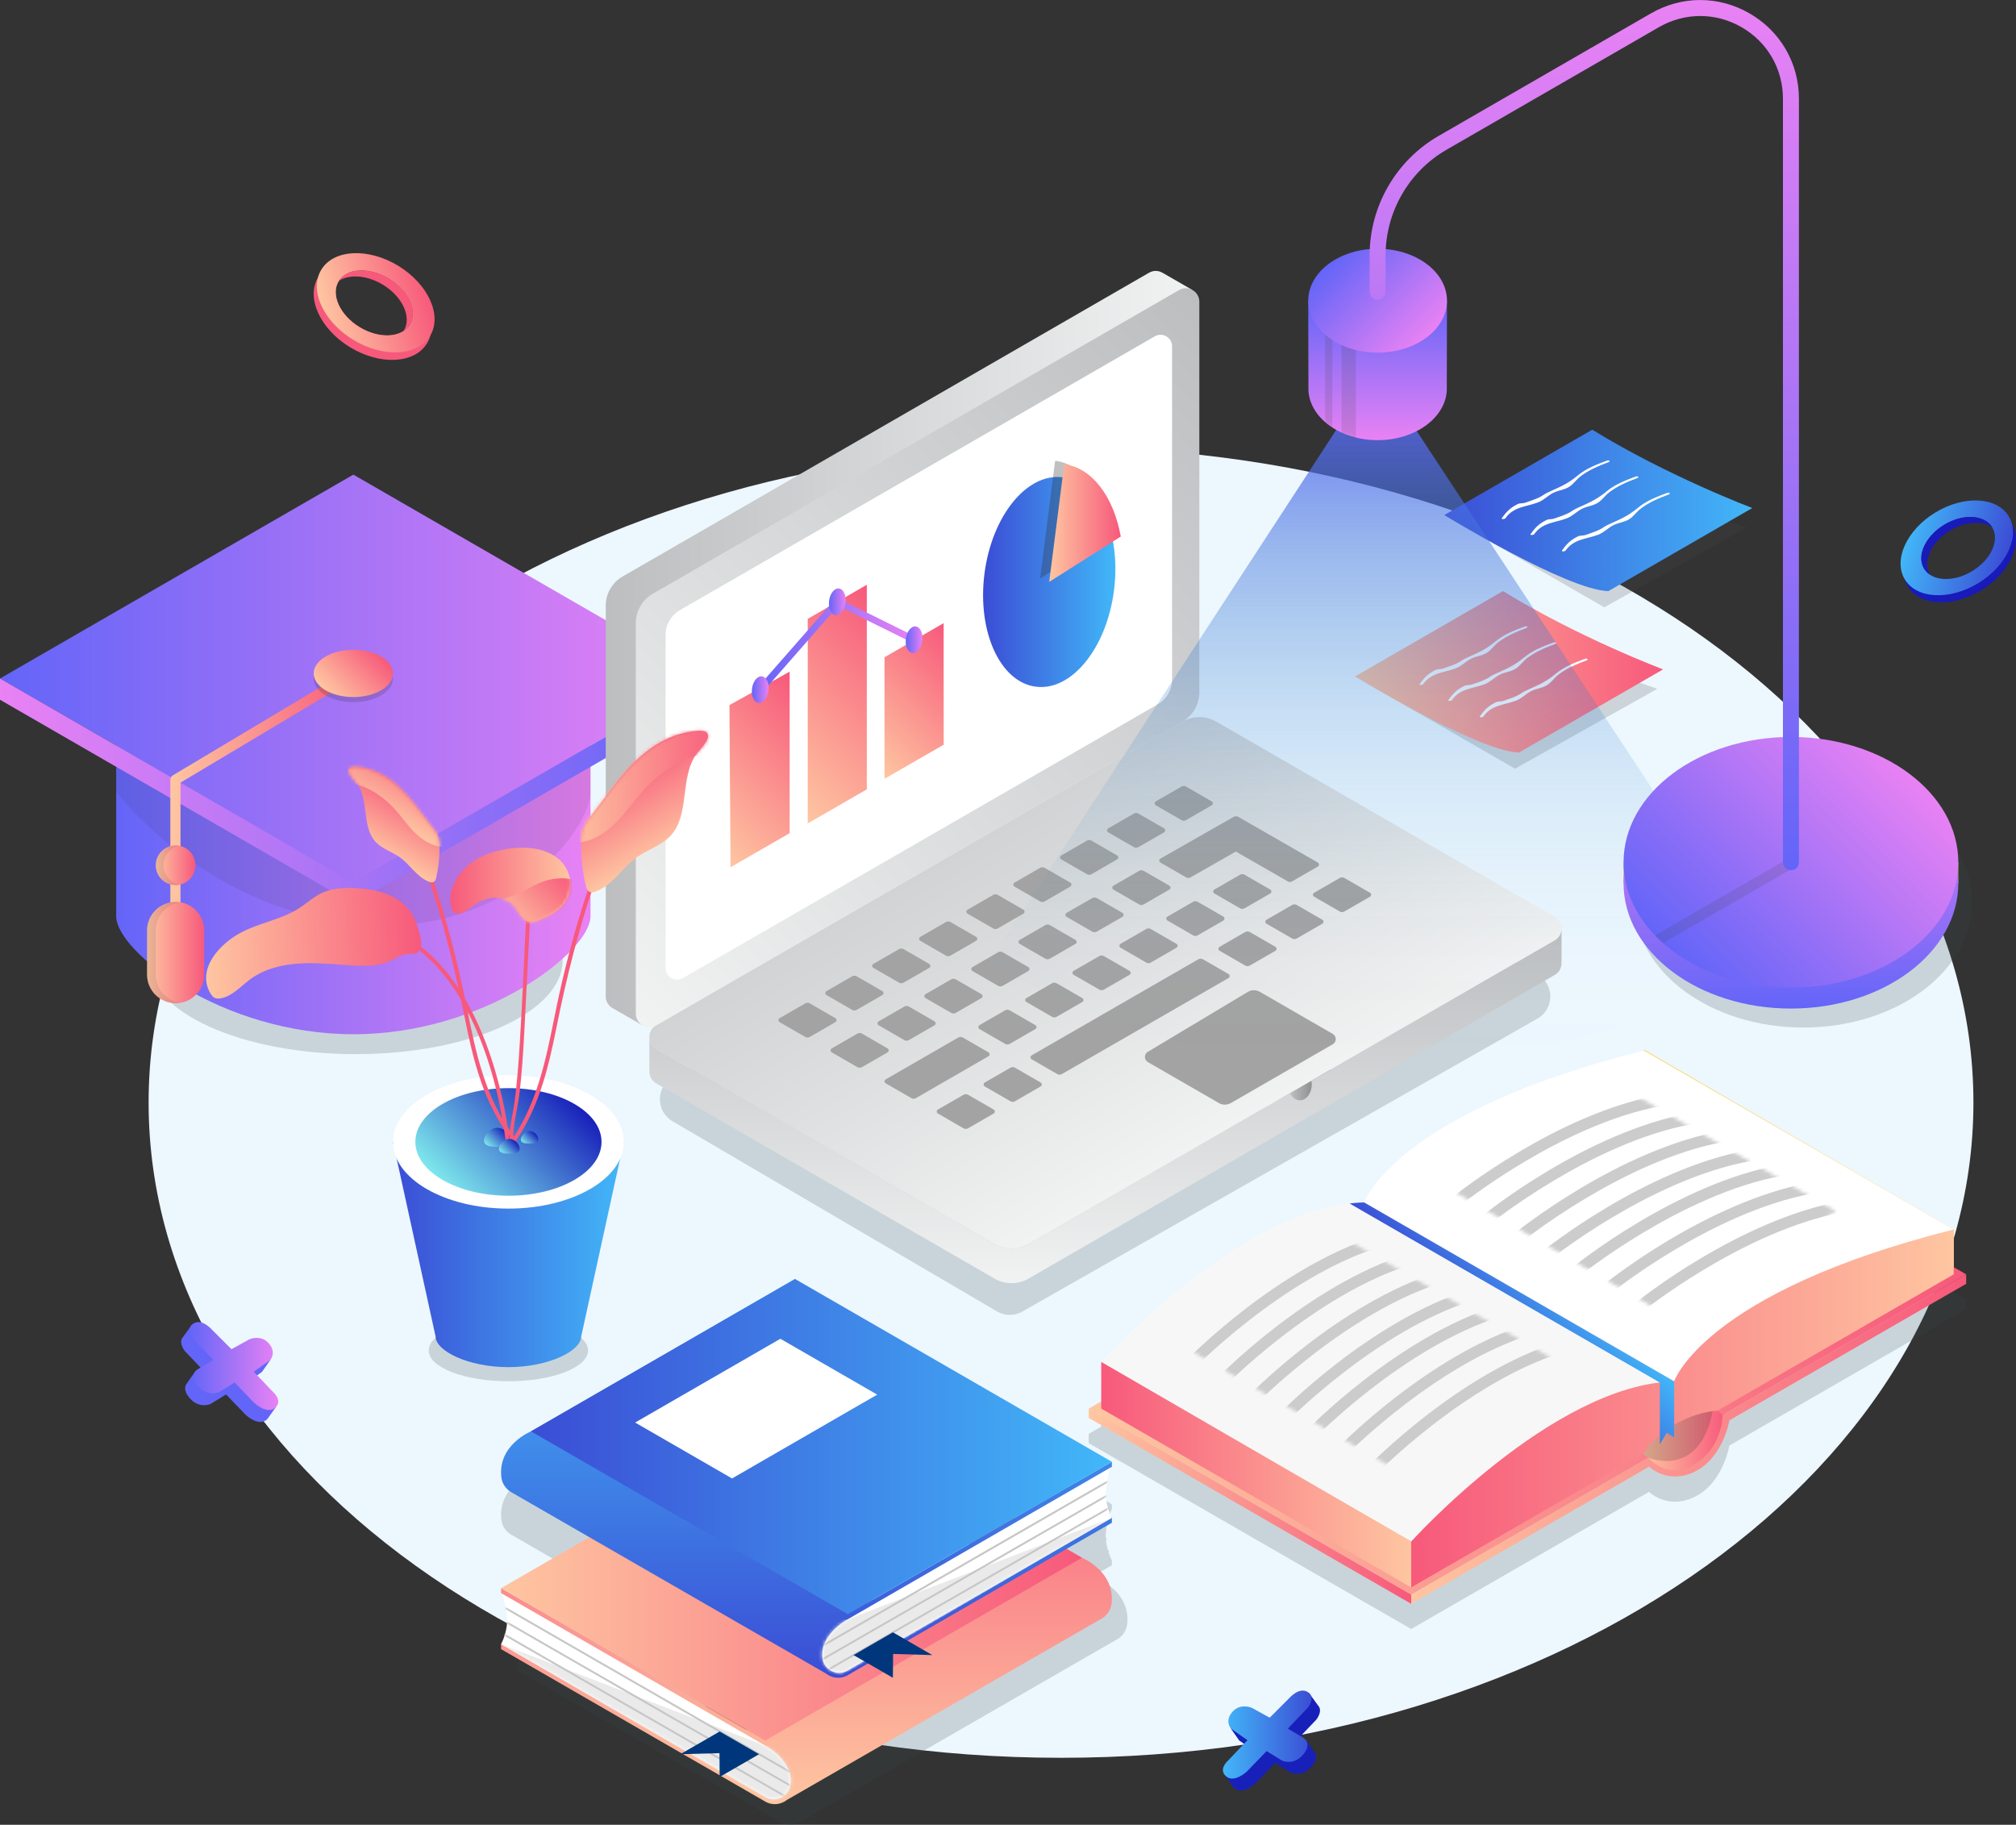<svg width="590" height="534" viewBox="0 0 590 534" fill="none" xmlns="http://www.w3.org/2000/svg">
<rect x="0" y="0" width="590" height="534" fill="#333333" stroke="none"/>
<g clip-path="url(#clip0_27_224)">
<path d="M310.516 514.403C457.989 514.403 577.54 428.551 577.54 322.647C577.54 216.743 457.989 130.891 310.516 130.891C163.043 130.891 43.492 216.743 43.492 322.647C43.492 428.551 163.043 514.403 310.516 514.403Z" fill="#EDF7FE"/>
<path opacity="0.2" d="M504.869 421.061L575.438 380.333L571.787 378.232V367.204L481.055 314.479V314.825C407.927 333.22 399.229 359.257 399.229 359.271C397.348 359.271 394.984 359.589 394.984 359.589H395.011C382.939 361.054 370.423 367.148 359.249 374.515C358.212 375.206 357.175 375.897 356.166 376.601C354.133 378.011 352.155 379.448 350.233 380.886C349.279 381.604 348.338 382.337 347.412 383.056C345.559 384.507 343.789 385.958 342.088 387.381C336.999 391.652 332.629 395.715 329.296 398.949C328.19 400.027 327.194 401.022 326.323 401.892C324.165 404.076 322.796 405.569 322.395 405.997L322.271 405.928V417.495L318.62 419.596V422.319L412.989 476.715L482.604 436.581C482.604 436.581 487.223 441.142 494.207 438.779C504.08 435.434 506.113 423.024 506.113 423.024L575.41 383.069V380.305L504.841 421.033L504.869 421.061Z" fill="#38484F"/>
<path opacity="0.2" d="M325.396 441.653V440.216L232.686 386.718L155.396 431.316C155.396 431.316 145.481 435.351 146.753 444.929C147.002 446.794 148.247 448.411 149.892 449.268L241.648 502.131C243.376 503.499 245.838 503.955 248.106 502.656L325.396 458.058V456.62C325.396 456.62 324.884 455.639 324.4 454.16L324.442 454.133C324.58 454.05 324.622 453.884 324.539 453.76C324.469 453.649 324.345 453.622 324.221 453.649C323.958 452.751 323.75 451.701 323.667 450.595L323.764 450.54C323.902 450.457 323.944 450.291 323.861 450.166C323.806 450.07 323.709 450.042 323.612 450.042C323.612 449.973 323.612 449.904 323.598 449.835C323.584 448.688 323.723 447.527 323.916 446.463L324.124 446.338C324.262 446.255 324.303 446.089 324.221 445.951C324.179 445.882 324.11 445.841 324.041 445.827C324.566 443.45 325.355 441.653 325.355 441.653H325.396Z" fill="#38484F"/>
<path opacity="0.2" d="M104.091 308.482C137.551 308.482 164.676 296.175 164.676 280.993C164.676 265.812 137.551 253.505 104.091 253.505C70.631 253.505 43.506 265.812 43.506 280.993C43.506 296.175 70.631 308.482 104.091 308.482Z" fill="#38484F"/>
<path opacity="0.2" d="M527.756 300.701C555.014 300.701 577.111 284.254 577.111 263.966C577.111 243.679 555.014 227.232 527.756 227.232C500.497 227.232 478.4 243.679 478.4 263.966C478.4 284.254 500.497 300.701 527.756 300.701Z" fill="#38484F"/>
<path opacity="0.2" d="M321.247 461.9L243.957 417.302L151.248 470.8V472.237C151.248 472.237 152.036 474.034 152.561 476.411C152.492 476.425 152.423 476.466 152.382 476.535C152.299 476.674 152.354 476.84 152.478 476.922L152.686 477.047C152.893 478.111 153.018 479.258 153.004 480.419C153.004 480.488 153.004 480.557 152.99 480.626C152.893 480.626 152.796 480.654 152.741 480.751C152.672 480.889 152.713 481.055 152.838 481.124L152.935 481.179C152.852 482.285 152.644 483.335 152.382 484.233C152.257 484.206 152.133 484.233 152.063 484.344C151.994 484.482 152.036 484.648 152.16 484.717L152.202 484.745C151.732 486.21 151.22 487.191 151.206 487.205V488.642L228.496 533.24C230.764 534.553 233.226 534.083 234.954 532.715L326.71 479.852C328.355 478.995 329.6 477.379 329.849 475.513C331.135 465.949 321.206 461.9 321.206 461.9H321.247Z" fill="#38484F"/>
<path opacity="0.2" d="M172.102 395.19C172.102 400.179 161.661 404.214 148.786 404.214C135.911 404.214 125.47 400.179 125.47 395.19C125.47 390.201 135.911 386.165 148.786 386.165C161.661 386.165 172.102 390.201 172.102 395.19Z" fill="#38484F"/>
<path opacity="0.2" d="M299.19 383.816L449.94 298.089C454.905 295.269 454.974 288.138 450.078 285.222L354.548 228.103C352.224 226.721 349.32 226.693 346.983 228.062L196.842 315.253C191.905 318.114 191.891 325.232 196.814 328.12L291.75 383.76C294.046 385.115 296.894 385.128 299.204 383.816H299.19Z" fill="#38484F"/>
<path opacity="0.2" d="M422.697 150.723L469.508 177.728L511.133 154.358C511.133 154.358 482.328 144.67 470.283 136.696L422.697 150.723Z" fill="#474747"/>
<path d="M422.697 150.723C422.697 150.723 458.431 172.628 470.684 172.988L512.834 148.664C512.834 148.664 488.302 139.46 465.982 125.75L422.697 150.723Z" fill="url(#paint0_linear_27_224)"/>
<path opacity="0.2" d="M396.574 197.947L443.385 224.952L485.01 201.582C485.01 201.582 456.205 191.894 444.16 183.92L396.574 197.947Z" fill="#474747"/>
<path d="M396.574 197.947C396.574 197.947 432.308 219.852 444.561 220.211L486.711 195.888C486.711 195.888 462.179 186.684 439.859 172.974L396.574 197.947Z" fill="url(#paint1_linear_27_224)"/>
<path d="M440.578 151.649C442.998 148.222 446.635 148.346 450.092 147.033C451.904 146.342 453.079 144.905 454.78 144.131C456.274 143.454 457.726 143.371 459.164 142.5C460.478 141.699 461.321 140.33 462.524 139.418C464.972 137.539 467.876 136.323 470.753 135.245C471.486 134.968 470.822 134.595 470.31 134.789C467.212 135.936 464.184 137.097 461.626 139.239C459.122 141.326 456.882 142.39 453.784 143.744C450.424 145.223 452.498 145.057 446.372 147.116C445.681 147.351 444.823 147.199 444.173 147.517C442.071 148.567 440.937 149.632 439.527 151.635C439.236 152.05 440.37 151.953 440.578 151.649Z" fill="white"/>
<path d="M449 156.307C451.42 152.879 455.057 153.004 458.514 151.691C460.326 151 461.501 149.562 463.202 148.789C464.696 148.111 466.148 148.028 467.586 147.158C468.9 146.356 469.743 144.988 470.946 144.076C473.394 142.196 476.298 140.98 479.174 139.902C479.907 139.626 479.244 139.253 478.732 139.446C475.634 140.593 472.606 141.754 470.047 143.896C467.544 145.983 465.304 147.047 462.206 148.402C458.846 149.88 460.92 149.714 454.794 151.774C454.103 152.009 453.245 151.857 452.595 152.174C450.493 153.225 449.359 154.289 447.949 156.293C447.658 156.708 448.792 156.611 449 156.307Z" fill="white"/>
<path d="M458.196 161.102C460.616 157.675 464.253 157.799 467.71 156.486C469.522 155.795 470.697 154.358 472.398 153.584C473.892 152.907 475.344 152.824 476.782 151.953C478.096 151.152 478.939 149.784 480.143 148.871C482.59 146.992 485.494 145.776 488.371 144.698C489.104 144.421 488.44 144.048 487.928 144.242C484.831 145.389 481.802 146.55 479.244 148.692C476.741 150.779 474.5 151.843 471.403 153.197C468.042 154.676 470.117 154.51 463.99 156.569C463.299 156.804 462.441 156.652 461.791 156.97C459.689 158.02 458.555 159.085 457.145 161.089C456.855 161.503 457.988 161.406 458.196 161.102Z" fill="white"/>
<path d="M416.529 200.186C418.949 196.759 422.586 196.883 426.044 195.57C427.855 194.879 429.031 193.442 430.732 192.668C432.225 191.991 433.677 191.908 435.115 191.037C436.429 190.236 437.273 188.867 438.476 187.955C440.924 186.076 443.828 184.859 446.704 183.782C447.437 183.505 446.773 183.132 446.262 183.325C443.164 184.473 440.135 185.633 437.577 187.776C435.074 189.862 432.834 190.927 429.736 192.281C426.375 193.76 428.45 193.594 422.324 195.653C421.632 195.888 420.775 195.736 420.125 196.054C418.023 197.104 416.889 198.168 415.478 200.172C415.188 200.587 416.322 200.49 416.529 200.186Z" fill="white"/>
<path d="M424.937 204.857C427.357 201.43 430.994 201.554 434.452 200.241C436.263 199.55 437.439 198.113 439.14 197.339C440.633 196.662 442.085 196.579 443.523 195.708C444.837 194.907 445.681 193.539 446.884 192.626C449.331 190.747 452.236 189.531 455.112 188.453C455.845 188.176 455.181 187.803 454.669 187.997C451.572 189.144 448.543 190.305 445.985 192.447C443.482 194.534 441.242 195.598 438.144 196.952C434.783 198.431 436.858 198.265 430.732 200.324C430.04 200.559 429.183 200.407 428.533 200.725C426.431 201.775 425.297 202.84 423.886 204.843C423.596 205.258 424.73 205.161 424.937 204.857Z" fill="white"/>
<path d="M434.147 209.653C436.567 206.226 440.204 206.35 443.662 205.037C445.473 204.346 446.649 202.909 448.35 202.135C449.843 201.458 451.295 201.375 452.734 200.504C454.047 199.702 454.891 198.334 456.094 197.422C458.542 195.542 461.446 194.326 464.322 193.248C465.055 192.972 464.391 192.599 463.88 192.792C460.782 193.939 457.753 195.1 455.195 197.242C452.692 199.329 450.452 200.393 447.354 201.748C443.994 203.227 446.068 203.061 439.942 205.12C439.25 205.355 438.393 205.203 437.743 205.521C435.641 206.571 434.507 207.635 433.096 209.639C432.806 210.054 433.94 209.957 434.147 209.653Z" fill="white"/>
<path d="M480.682 426.382L486.421 430.141L492.395 430.694L498.908 427.501L504.634 419.002L504.979 414.441L504.246 409.438L483.697 418.808L480.682 426.382Z" fill="url(#paint2_linear_27_224)"/>
<path d="M322.285 398.755C322.285 398.755 363.675 352.803 399.229 351.877C399.229 351.877 407.914 325.826 481.055 307.431V320.56L413.003 359.823C413.003 359.823 398.953 360.805 390.323 372.911L322.271 412.174V398.741L322.285 398.755Z" fill="white"/>
<path d="M322.285 398.755V403.578L329.946 407.766L390.323 372.925C398.939 360.832 412.948 359.837 413.003 359.837L399.229 351.891C363.675 352.803 322.285 398.769 322.285 398.769V398.755Z" fill="#F7F7F7"/>
<path d="M571.787 372.939V359.81L481.055 307.085V320.588L571.787 372.939Z" fill="#FBDC7F"/>
<path opacity="0.2" d="M482.424 426.603C482.424 426.603 497.415 432.974 501.273 412.741L494.829 412.175L483.392 416.625L478.414 423.549L480.709 426.382L482.438 426.603H482.424Z" fill="#303030"/>
<path d="M481.055 318.487L318.634 412.216L413.003 466.668L482.424 426.603L480.17 425L487.278 414.773L497.277 410.972L501.799 412.147L504.164 414.068L575.438 372.939L481.055 318.487Z" fill="url(#paint3_linear_27_224)"/>
<path d="M481.055 307.431L399.229 351.877L489.961 404.255L571.787 359.81L481.055 307.431Z" fill="white"/>
<path d="M489.961 404.256L399.229 351.877L322.285 398.755L413.003 451.12L489.961 404.256Z" fill="#F7F7F7"/>
<path d="M413.003 451.12C413.003 451.12 454.393 405.168 489.947 404.242C489.947 404.242 498.632 378.191 571.773 359.796V372.925L502.628 412.824C502.628 412.824 489.671 413.17 481.041 425.276L412.989 464.539V451.106L413.003 451.12Z" fill="url(#paint4_linear_27_224)"/>
<path d="M413.003 466.668V469.335L482.618 429.201C482.618 429.201 487.237 433.762 494.22 431.398C504.094 428.054 506.127 415.643 506.127 415.643L575.424 375.689V372.925L504.15 414.054C504.15 414.054 504.177 424.696 494.497 429.27C487.416 432.615 482.41 426.589 482.41 426.589L413.003 466.654V466.668Z" fill="url(#paint5_linear_27_224)"/>
<path d="M318.634 412.216V414.938L413.003 469.349V466.668L318.634 412.216Z" fill="url(#paint6_linear_27_224)"/>
<path d="M413.003 464.553V451.12L322.285 398.548V412.202L413.003 464.553Z" fill="url(#paint7_linear_27_224)"/>
<mask id="mask0_27_224" style="mask-type:luminance" maskUnits="userSpaceOnUse" x="343" y="362" width="114" height="67">
<path d="M343.664 392.439L393.393 362.297L456.149 398.631L406.434 428.925L343.664 392.439Z" fill="white"/>
</mask>
<g mask="url(#mask0_27_224)">
<path d="M348.767 401.146L346.416 398.879C347.523 397.732 373.729 370.783 403.281 361.62L404.249 364.744C375.485 373.658 349.03 400.87 348.767 401.146Z" fill="#CCCCCC"/>
<path d="M357.77 406.37L355.419 404.104C356.525 402.956 382.731 376.007 412.284 366.844L413.252 369.968C384.487 378.882 358.033 406.094 357.77 406.37Z" fill="#CCCCCC"/>
<path d="M366.828 411.663L364.477 409.397C365.583 408.25 391.789 381.3 421.342 372.137L422.31 375.261C393.545 384.175 367.091 411.387 366.828 411.663Z" fill="#CCCCCC"/>
<path d="M375.817 416.887L373.466 414.621C374.572 413.474 400.778 386.524 430.331 377.361L431.299 380.485C402.534 389.399 376.08 416.611 375.817 416.887Z" fill="#CCCCCC"/>
<path d="M384.003 421.572L381.653 419.306C382.759 418.159 408.965 391.209 438.517 382.046L439.485 385.17C410.721 394.084 384.266 421.296 384.003 421.572Z" fill="#CCCCCC"/>
<path d="M393.006 426.796L390.655 424.53C391.762 423.383 417.968 396.433 447.52 387.271L448.488 390.394C419.724 399.308 393.269 426.52 393.006 426.796Z" fill="#CCCCCC"/>
<path d="M402.05 432.089L399.699 429.823C400.806 428.676 427.012 401.726 456.564 392.563L457.532 395.687C428.768 404.601 402.313 431.813 402.05 432.089Z" fill="#CCCCCC"/>
</g>
<mask id="mask1_27_224" style="mask-type:luminance" maskUnits="userSpaceOnUse" x="424" y="318" width="114" height="67">
<path d="M424.813 348.284L474.528 318.128L537.298 354.475L487.583 384.755L424.813 348.284Z" fill="white"/>
</mask>
<g mask="url(#mask1_27_224)">
<path d="M426.929 353.065L424.868 350.536C426.099 349.541 455.375 325.95 485.826 320.408L486.407 323.615C456.772 329.004 427.233 352.817 426.929 353.065Z" fill="#CCCCCC"/>
<path d="M435.821 358.386L433.76 355.857C434.991 354.862 464.267 331.271 494.718 325.729L495.299 328.935C465.664 334.325 436.125 358.137 435.821 358.386Z" fill="#CCCCCC"/>
<path d="M445.183 363.569L443.122 361.04C444.353 360.045 473.629 336.454 504.081 330.912L504.661 334.118C475.026 339.508 445.487 363.32 445.183 363.569Z" fill="#CCCCCC"/>
<path d="M452.858 369.207L450.798 366.678C452.028 365.683 481.304 342.092 511.756 336.55L512.337 339.757C482.701 345.146 453.162 368.959 452.858 369.207Z" fill="#CCCCCC"/>
<path d="M462.193 373.492L460.132 370.963C461.363 369.968 490.639 346.376 521.09 340.834L521.671 344.041C492.036 349.431 462.497 373.243 462.193 373.492Z" fill="#CCCCCC"/>
<path d="M471.126 378.688L469.066 376.159C470.296 375.164 499.572 351.573 530.024 346.031L530.605 349.237C500.969 354.627 471.43 378.439 471.126 378.688Z" fill="#CCCCCC"/>
<path d="M480.309 384.106L478.248 381.577C479.479 380.582 508.755 356.99 539.206 351.448L539.787 354.655C510.152 360.045 480.613 383.857 480.309 384.106Z" fill="#CCCCCC"/>
</g>
<path d="M399.229 351.877L489.961 404.256V420.633L487.79 419.292L485.771 422.65V404.587L394.984 352.195C394.984 352.195 397.348 351.877 399.229 351.877Z" fill="url(#paint8_linear_27_224)"/>
<path d="M34.005 202.563V268.113C34.005 278.533 65.079 302.663 103.413 302.663C141.747 302.663 172.821 278.533 172.821 268.113V202.563H34.005Z" fill="url(#paint9_linear_27_224)"/>
<path opacity="0.1" d="M34.005 187.471V231.779C46.009 246.594 74.483 270.766 112.817 270.766C151.151 270.766 172.821 242.2 172.821 231.779V187.471H34.005Z" fill="#303030"/>
<path d="M0 198.555L103.413 258.217L206.826 198.555L103.413 138.893L0 198.555Z" fill="url(#paint10_linear_27_224)"/>
<path d="M0 198.555V204.774L103.413 264.45L206.826 204.774V198.555L103.413 258.217L0 198.555Z" fill="url(#paint11_linear_27_224)"/>
<path d="M52.827 274.954H49.853V228.172C49.853 227.647 50.13 227.163 50.573 226.901L102.653 195.791L104.174 198.348L52.827 229.029V274.954Z" fill="url(#paint12_linear_27_224)"/>
<path opacity="0.2" d="M103.413 205.479C109.821 205.479 115.016 202.379 115.016 198.555C115.016 194.731 109.821 191.631 103.413 191.631C97.005 191.631 91.811 194.731 91.811 198.555C91.811 202.379 97.005 205.479 103.413 205.479Z" fill="#303030"/>
<path d="M103.413 203.987C109.821 203.987 115.016 200.887 115.016 197.063C115.016 193.239 109.821 190.139 103.413 190.139C97.005 190.139 91.811 193.239 91.811 197.063C91.811 200.887 97.005 203.987 103.413 203.987Z" fill="url(#paint13_linear_27_224)"/>
<path d="M57.197 253.214C57.197 256.421 54.597 259.019 51.389 259.019C48.18 259.019 45.58 256.421 45.58 253.214C45.58 250.008 48.18 247.41 51.389 247.41C54.597 247.41 57.197 250.008 57.197 253.214Z" fill="url(#paint14_linear_27_224)"/>
<path d="M59.769 272.286C59.769 267.669 56.023 263.925 51.402 263.925C46.782 263.925 43.036 267.669 43.036 272.286V285.222C43.036 289.84 46.782 293.583 51.402 293.583C56.023 293.583 59.769 289.84 59.769 285.222V272.286Z" fill="url(#paint15_linear_27_224)"/>
<path opacity="0.1" d="M47.848 253.214C47.848 250.395 49.853 248.046 52.523 247.52C52.163 247.451 51.776 247.41 51.389 247.41C48.18 247.41 45.58 250.008 45.58 253.214C45.58 256.421 48.18 259.019 51.389 259.019C51.776 259.019 52.149 258.977 52.523 258.908C49.853 258.383 47.848 256.034 47.848 253.214Z" fill="#303030"/>
<path opacity="0.1" d="M45.594 285.222V272.286C45.594 268.126 48.678 264.658 52.675 264.036C52.26 263.967 51.831 263.925 51.402 263.925C46.797 263.925 43.036 267.684 43.036 272.286V285.222C43.036 289.824 46.797 293.583 51.402 293.583C51.831 293.583 52.26 293.542 52.675 293.473C48.678 292.851 45.594 289.382 45.594 285.222Z" fill="#303030"/>
<path d="M370.686 319.385L371.682 328.023L391.347 316.898L387.668 309.656L370.686 319.385Z" fill="url(#paint16_linear_27_224)"/>
<path d="M342.185 98.359L348.864 84.801L340.221 79.826C339.059 79.148 337.58 79.052 336.252 79.826L182.225 168.703C179.168 170.472 177.274 173.734 177.274 177.272V291.579C177.274 293.113 178.117 294.357 179.293 295.02L187.991 300.023L208.555 280.371L342.185 203.268V98.359Z" fill="url(#paint17_linear_27_224)"/>
<path d="M300.974 364.066L455.002 275.188C457.643 273.668 457.643 269.854 455.002 268.333L355.945 211.173C352.888 209.404 349.113 209.404 346.043 211.173L192.016 300.051C189.374 301.571 189.374 305.385 192.016 306.906L291.073 364.066C294.129 365.835 297.904 365.835 300.974 364.066Z" fill="url(#paint18_linear_27_224)"/>
<path d="M192.016 300.065L346.043 211.187C349.099 209.418 350.994 206.156 350.994 202.618V88.311C350.994 85.271 347.689 83.363 345.061 84.884L191.034 173.762C187.978 175.531 186.083 178.792 186.083 182.33V296.637C186.083 299.678 189.388 301.585 192.016 300.065Z" fill="url(#paint19_linear_27_224)"/>
<path d="M199.857 286.231L338.796 206.129C341.41 204.622 343.014 201.844 343.014 198.831V101.344C343.014 98.745 340.207 97.128 337.953 98.427L199.013 178.53C196.399 180.036 194.795 182.814 194.795 185.827V283.315C194.795 285.913 197.602 287.53 199.857 286.231Z" fill="white"/>
<path d="M360.218 322.799L390.047 305.593C391.208 304.916 391.208 303.243 390.047 302.566L368.709 290.252C367.616 289.617 366.247 289.631 365.168 290.28L335.92 307.804C334.772 308.495 334.786 310.154 335.948 310.817L356.719 322.799C357.798 323.421 359.125 323.421 360.218 322.799Z" fill="#A3A3A3"/>
<path d="M235.66 303.451L228.137 299.111C227.694 298.863 227.694 298.227 228.137 297.964L235.66 293.625C236.075 293.39 236.573 293.39 236.974 293.625L244.497 297.964C244.939 298.213 244.939 298.849 244.497 299.111L236.974 303.451C236.559 303.686 236.061 303.686 235.66 303.451Z" fill="#A3A3A3"/>
<path d="M249.392 295.532L241.869 291.192C241.426 290.944 241.426 290.308 241.869 290.045L249.392 285.706C249.807 285.471 250.305 285.471 250.706 285.706L258.229 290.045C258.671 290.294 258.671 290.93 258.229 291.192L250.706 295.532C250.291 295.767 249.793 295.767 249.392 295.532Z" fill="#A3A3A3"/>
<path d="M263.11 287.571L255.587 283.232C255.145 282.983 255.145 282.347 255.587 282.085L263.11 277.745C263.525 277.51 264.023 277.51 264.424 277.745L271.947 282.085C272.389 282.334 272.389 282.969 271.947 283.232L264.424 287.571C264.009 287.806 263.511 287.806 263.11 287.571Z" fill="#A3A3A3"/>
<path d="M276.842 279.652L269.319 275.313C268.877 275.064 268.877 274.428 269.319 274.166L276.842 269.826C277.257 269.591 277.755 269.591 278.156 269.826L285.679 274.166C286.122 274.414 286.122 275.05 285.679 275.313L278.156 279.652C277.741 279.887 277.243 279.887 276.842 279.652Z" fill="#A3A3A3"/>
<path d="M290.672 271.706L283.149 267.366C282.706 267.117 282.706 266.482 283.149 266.219L290.672 261.88C291.086 261.645 291.584 261.645 291.985 261.88L299.508 266.219C299.951 266.468 299.951 267.104 299.508 267.366L291.985 271.706C291.57 271.941 291.073 271.941 290.672 271.706Z" fill="#A3A3A3"/>
<path d="M304.404 263.787L296.881 259.447C296.438 259.199 296.438 258.563 296.881 258.3L304.404 253.961C304.819 253.726 305.316 253.726 305.717 253.961L313.24 258.3C313.683 258.549 313.683 259.185 313.24 259.447L305.717 263.787C305.303 264.022 304.805 264.022 304.404 263.787Z" fill="#A3A3A3"/>
<path d="M318.108 255.826L310.585 251.487C310.143 251.238 310.143 250.602 310.585 250.34L318.108 246C318.523 245.765 319.021 245.765 319.422 246L326.945 250.34C327.388 250.588 327.388 251.224 326.945 251.487L319.422 255.826C319.007 256.061 318.509 256.061 318.108 255.826Z" fill="#A3A3A3"/>
<path d="M331.84 247.907L324.317 243.568C323.875 243.319 323.875 242.683 324.317 242.421L331.84 238.081C332.255 237.846 332.753 237.846 333.154 238.081L340.677 242.421C341.12 242.67 341.12 243.305 340.677 243.568L333.154 247.907C332.739 248.142 332.242 248.142 331.84 247.907Z" fill="#A3A3A3"/>
<path d="M345.78 240.002L338.257 235.663C337.815 235.414 337.815 234.778 338.257 234.516L345.78 230.176C346.195 229.941 346.693 229.941 347.094 230.176L354.617 234.516C355.059 234.764 355.059 235.4 354.617 235.663L347.094 240.002C346.679 240.237 346.181 240.237 345.78 240.002Z" fill="#A3A3A3"/>
<path d="M250.927 312.296L243.404 307.956C242.961 307.708 242.961 307.072 243.404 306.809L250.927 302.47C251.342 302.235 251.84 302.235 252.241 302.47L259.764 306.809C260.206 307.058 260.206 307.694 259.764 307.956L252.241 312.296C251.826 312.531 251.328 312.531 250.927 312.296Z" fill="#A3A3A3"/>
<path d="M264.659 304.377L257.136 300.037C256.694 299.789 256.694 299.153 257.136 298.89L264.659 294.551C265.074 294.316 265.572 294.316 265.973 294.551L273.496 298.89C273.939 299.139 273.939 299.775 273.496 300.037L265.973 304.377C265.558 304.612 265.06 304.612 264.659 304.377Z" fill="#A3A3A3"/>
<path d="M278.378 296.416L270.855 292.077C270.412 291.828 270.412 291.192 270.855 290.93L278.378 286.59C278.792 286.355 279.29 286.355 279.691 286.59L287.214 290.93C287.657 291.178 287.657 291.814 287.214 292.077L279.691 296.416C279.276 296.651 278.779 296.651 278.378 296.416Z" fill="#A3A3A3"/>
<path d="M292.11 288.497L284.587 284.158C284.144 283.909 284.144 283.273 284.587 283.011L292.11 278.671C292.525 278.436 293.022 278.436 293.424 278.671L300.946 283.011C301.389 283.259 301.389 283.895 300.946 284.158L293.424 288.497C293.009 288.732 292.511 288.732 292.11 288.497Z" fill="#A3A3A3"/>
<path d="M305.925 280.551L298.402 276.211C297.959 275.962 297.959 275.327 298.402 275.064L305.925 270.725C306.34 270.49 306.838 270.49 307.239 270.725L314.762 275.064C315.204 275.313 315.204 275.949 314.762 276.211L307.239 280.551C306.824 280.786 306.326 280.786 305.925 280.551Z" fill="#A3A3A3"/>
<path d="M319.657 272.632L312.134 268.292C311.692 268.043 311.692 267.408 312.134 267.145L319.657 262.806C320.072 262.571 320.57 262.571 320.971 262.806L328.494 267.145C328.936 267.394 328.936 268.03 328.494 268.292L320.971 272.632C320.556 272.867 320.058 272.867 319.657 272.632Z" fill="#A3A3A3"/>
<path d="M333.375 264.671L325.852 260.332C325.41 260.083 325.41 259.447 325.852 259.185L333.375 254.845C333.79 254.61 334.288 254.61 334.689 254.845L342.212 259.185C342.655 259.433 342.655 260.069 342.212 260.332L334.689 264.671C334.274 264.906 333.776 264.906 333.375 264.671Z" fill="#A3A3A3"/>
<path d="M266.72 321.362L259.197 317.022C258.754 316.773 258.754 316.138 259.197 315.875L280.452 303.617C280.867 303.382 281.365 303.382 281.766 303.617L289.289 307.956C289.731 308.205 289.731 308.841 289.289 309.103L268.033 321.362C267.619 321.597 267.121 321.597 266.72 321.362Z" fill="#A3A3A3"/>
<path d="M294.17 305.482L286.647 301.143C286.205 300.894 286.205 300.258 286.647 299.996L294.17 295.656C294.585 295.421 295.083 295.421 295.484 295.656L303.007 299.996C303.45 300.245 303.45 300.88 303.007 301.143L295.484 305.482C295.069 305.717 294.571 305.717 294.17 305.482Z" fill="#A3A3A3"/>
<path d="M307.902 297.563L300.38 293.224C299.937 292.975 299.937 292.339 300.38 292.077L307.902 287.737C308.317 287.502 308.815 287.502 309.216 287.737L316.739 292.077C317.182 292.326 317.182 292.961 316.739 293.224L309.216 297.563C308.801 297.798 308.303 297.798 307.902 297.563Z" fill="#A3A3A3"/>
<path d="M321.731 289.603L314.208 285.263C313.766 285.015 313.766 284.379 314.208 284.116L321.731 279.777C322.146 279.542 322.644 279.542 323.045 279.777L330.568 284.116C331.011 284.365 331.011 285.001 330.568 285.263L323.045 289.603C322.63 289.838 322.132 289.838 321.731 289.603Z" fill="#A3A3A3"/>
<path d="M335.464 281.684L327.941 277.344C327.498 277.096 327.498 276.46 327.941 276.197L335.464 271.858C335.878 271.623 336.376 271.623 336.777 271.858L344.3 276.197C344.743 276.446 344.743 277.082 344.3 277.344L336.777 281.684C336.362 281.919 335.865 281.919 335.464 281.684Z" fill="#A3A3A3"/>
<path d="M349.182 273.724L341.659 269.384C341.217 269.135 341.217 268.5 341.659 268.237L349.182 263.897C349.597 263.662 350.095 263.662 350.496 263.897L358.019 268.237C358.461 268.486 358.461 269.121 358.019 269.384L350.496 273.724C350.081 273.959 349.583 273.959 349.182 273.724Z" fill="#A3A3A3"/>
<path d="M362.914 265.805L355.391 261.465C354.949 261.216 354.949 260.581 355.391 260.318L362.914 255.978C363.329 255.744 363.827 255.744 364.228 255.978L371.751 260.318C372.193 260.567 372.193 261.203 371.751 261.465L364.228 265.805C363.813 266.04 363.315 266.04 362.914 265.805Z" fill="#A3A3A3"/>
<path d="M385.69 252.427L362.375 239.035C361.96 238.8 361.462 238.8 361.061 239.035L339.598 251.266C339.156 251.515 339.156 252.15 339.598 252.413L347.121 256.752C347.536 256.987 348.034 256.987 348.435 256.752L361.683 249.193L376.854 257.913C377.269 258.148 377.766 258.148 378.168 257.913L385.69 253.574C386.133 253.325 386.133 252.689 385.69 252.427Z" fill="#A3A3A3"/>
<path d="M281.987 330.193L274.464 325.854C274.021 325.605 274.021 324.969 274.464 324.706L281.987 320.367C282.402 320.132 282.9 320.132 283.301 320.367L290.824 324.706C291.266 324.955 291.266 325.591 290.824 325.854L283.301 330.193C282.886 330.428 282.388 330.428 281.987 330.193Z" fill="#A3A3A3"/>
<path d="M295.719 322.274L288.196 317.934C287.754 317.686 287.754 317.05 288.196 316.787L295.719 312.448C296.134 312.213 296.632 312.213 297.033 312.448L304.556 316.787C304.998 317.036 304.998 317.672 304.556 317.934L297.033 322.274C296.618 322.509 296.12 322.509 295.719 322.274Z" fill="#A3A3A3"/>
<path d="M309.437 314.327L301.914 309.988C301.472 309.739 301.472 309.103 301.914 308.841L350.717 280.716C351.132 280.482 351.63 280.482 352.031 280.716L359.554 285.056C359.996 285.305 359.996 285.941 359.554 286.203L310.751 314.327C310.336 314.562 309.838 314.562 309.437 314.327Z" fill="#A3A3A3"/>
<path d="M364.435 282.569L356.912 278.229C356.47 277.98 356.47 277.345 356.912 277.082L364.435 272.742C364.85 272.507 365.348 272.507 365.749 272.742L373.272 277.082C373.715 277.331 373.715 277.966 373.272 278.229L365.749 282.569C365.334 282.804 364.836 282.804 364.435 282.569Z" fill="#A3A3A3"/>
<path d="M378.168 274.649L370.645 270.31C370.202 270.061 370.202 269.425 370.645 269.163L378.168 264.823C378.582 264.588 379.08 264.588 379.481 264.823L387.004 269.163C387.447 269.411 387.447 270.047 387.004 270.31L379.481 274.649C379.067 274.884 378.569 274.884 378.168 274.649Z" fill="#A3A3A3"/>
<path d="M392.107 266.744L384.584 262.405C384.142 262.156 384.142 261.52 384.584 261.258L392.107 256.918C392.522 256.683 393.02 256.683 393.421 256.918L400.944 261.258C401.387 261.506 401.387 262.142 400.944 262.405L393.421 266.744C393.006 266.979 392.508 266.979 392.107 266.744Z" fill="#A3A3A3"/>
<path d="M455.002 275.188L383.782 316.29C383.851 316.635 383.893 316.995 383.893 317.368C383.893 319.911 382.344 321.984 380.436 321.984C379.219 321.984 378.154 321.154 377.545 319.897L300.988 364.066C297.932 365.835 294.157 365.835 291.087 364.066L192.03 306.906C190.716 306.146 190.052 304.819 190.052 303.478V313.595C190.052 314.922 190.716 316.262 192.03 317.022L291.087 374.183C294.143 375.952 297.918 375.952 300.988 374.183L455.015 285.305C456.454 284.476 457.076 282.983 456.952 281.532H456.993V271.761C456.993 273.088 456.329 274.428 455.015 275.188H455.002Z" fill="url(#paint20_linear_27_224)"/>
<path d="M326.027 172.735C328.188 155.813 321.451 141.013 310.981 139.678C300.51 138.343 290.272 150.979 288.111 167.901C285.951 184.823 292.688 199.623 303.158 200.957C313.628 202.292 323.867 189.657 326.027 172.735Z" fill="url(#paint21_linear_27_224)"/>
<path opacity="0.3" d="M325.341 156.003C323.225 144.435 317.043 135.894 308.788 134.844L304.39 169.284L325.341 156.003Z" fill="#2D2D2D"/>
<path d="M328.01 157.012C325.894 145.444 319.713 136.903 311.457 135.853L307.059 170.293L328.01 157.012Z" fill="url(#paint22_linear_27_224)"/>
<path d="M213.796 253.795L231.096 243.816V196.551L213.478 206.336L213.796 253.795Z" fill="url(#paint23_linear_27_224)"/>
<path d="M236.393 240.97V181.1L253.679 171.122V230.991L236.393 240.97Z" fill="url(#paint24_linear_27_224)"/>
<path d="M258.865 227.909V192.336L276.165 182.358L276.179 217.931L258.865 227.909Z" fill="url(#paint25_linear_27_224)"/>
<path d="M223.242 202.48L221.748 201.167L244.787 174.867L267.965 186.338L267.079 188.107L245.285 177.313L223.242 202.48Z" fill="url(#paint26_linear_27_224)"/>
<path d="M224.901 202.135C224.624 204.29 223.324 205.894 221.997 205.714C220.669 205.534 219.812 203.669 220.088 201.513C220.365 199.357 221.665 197.754 222.993 197.933C224.32 198.099 225.178 199.979 224.901 202.135Z" fill="url(#paint27_linear_27_224)"/>
<path d="M247.448 176.414C247.723 174.264 246.87 172.383 245.545 172.214C244.219 172.045 242.921 173.651 242.647 175.802C242.372 177.952 243.225 179.832 244.551 180.001C245.876 180.17 247.174 178.564 247.448 176.414Z" fill="url(#paint28_linear_27_224)"/>
<path d="M269.928 187.527C269.651 189.683 268.352 191.286 267.024 191.106C265.696 190.926 264.839 189.061 265.116 186.905C265.392 184.749 266.692 183.146 268.02 183.325C269.347 183.491 270.205 185.371 269.928 187.527Z" fill="url(#paint29_linear_27_224)"/>
<path d="M402.673 108.005L516.983 281.698C516.983 281.698 405.881 349.514 289.358 281.698L402.673 108.005Z" fill="url(#paint30_linear_27_224)"/>
<path d="M423.471 87.993L423.416 114.404C422.863 122.433 414.026 128.805 403.17 128.805C392.315 128.805 383.478 122.42 382.925 114.404L382.869 87.993H423.471Z" fill="url(#paint31_linear_27_224)"/>
<g opacity="0.15">
<mask id="mask2_27_224" style="mask-type:luminance" maskUnits="userSpaceOnUse" x="382" y="87" width="42" height="42">
<path d="M423.471 87.993L423.416 114.404C422.863 122.433 414.026 128.805 403.17 128.805C392.315 128.805 383.478 122.42 382.925 114.404L382.869 87.993H423.471Z" fill="white"/>
</mask>
<g mask="url(#mask2_27_224)">
<path d="M392.605 148.678H396.795V98.483H392.605V148.678Z" fill="#3D3D3D"/>
<path d="M387.82 146.177H389.922V95.981H387.82V146.177Z" fill="#3D3D3D"/>
</g>
</g>
<path d="M403.17 103.196C414.382 103.196 423.471 96.389 423.471 87.993C423.471 79.597 414.382 72.791 403.17 72.791C391.958 72.791 382.869 79.597 382.869 87.993C382.869 96.389 391.958 103.196 403.17 103.196Z" fill="url(#paint32_linear_27_224)"/>
<path d="M573.115 252.344H475.15V258.466H573.115V252.344Z" fill="#C9A961"/>
<path d="M524.133 295.145C551.185 295.145 573.115 278.723 573.115 258.466C573.115 238.209 551.185 221.787 524.133 221.787C497.081 221.787 475.15 238.209 475.15 258.466C475.15 278.723 497.081 295.145 524.133 295.145Z" fill="url(#paint33_linear_27_224)"/>
<path d="M524.133 289.022C551.185 289.022 573.115 272.601 573.115 252.343C573.115 232.086 551.185 215.665 524.133 215.665C497.081 215.665 475.15 232.086 475.15 252.343C475.15 272.601 497.081 289.022 524.133 289.022Z" fill="url(#paint34_linear_27_224)"/>
<g opacity="0.15">
<path d="M486.684 275.99L484.333 273.737L523.759 251.003L525.322 253.698L486.684 275.99Z" fill="#3D3D3D"/>
</g>
<path d="M524.133 254.679C522.847 254.679 521.796 253.629 521.796 252.344V28.912C521.796 20.164 517.274 12.328 509.695 7.96C502.117 3.593 493.059 3.593 485.481 7.96L423.333 43.824C412.339 50.167 405.522 61.984 405.508 74.671V85.34C405.508 86.625 404.457 87.675 403.171 87.675C401.885 87.675 400.833 86.625 400.833 85.34V74.671C400.833 60.325 408.564 46.961 420.996 39.788L483.144 3.925C492.188 -1.299 502.988 -1.299 512.032 3.925C521.077 9.149 526.47 18.491 526.47 28.926V252.357C526.47 253.643 525.419 254.693 524.133 254.693V254.679Z" fill="url(#paint35_linear_27_224)"/>
<path d="M115.638 79.978C106.843 74.629 96.761 75.141 93.124 81.111C89.487 87.082 93.664 96.272 102.445 101.62C111.24 106.969 121.322 106.457 124.959 100.487C128.596 94.517 124.419 85.326 115.638 79.978ZM119.967 94.987C117.588 98.898 110.978 99.23 105.225 95.733C99.472 92.223 96.734 86.211 99.112 82.3C101.491 78.389 108.101 78.057 113.854 81.553C119.607 85.064 122.345 91.076 119.967 94.987Z" fill="#F7597B"/>
<path d="M116.551 77.78C107.755 72.432 97.674 72.943 94.037 78.914C90.4 84.884 94.576 94.074 103.358 99.423C112.153 104.771 122.234 104.26 125.871 98.29C129.508 92.319 125.332 83.129 116.551 77.78ZM119.966 94.987C117.588 98.898 110.978 99.229 105.225 95.733C99.472 92.222 96.734 86.211 99.112 82.3C101.491 78.388 108.101 78.057 113.854 81.553C119.607 85.064 122.345 91.075 119.966 94.987Z" fill="url(#paint36_linear_27_224)"/>
<path d="M113.854 81.553C108.143 78.084 101.616 78.375 99.182 82.189C102.266 80.171 107.438 80.517 112.07 83.322C117.823 86.833 120.561 92.844 118.183 96.756C118.155 96.797 118.127 96.825 118.114 96.852C118.86 96.369 119.496 95.733 119.967 94.973C122.345 91.062 119.621 85.05 113.854 81.54V81.553Z" fill="#F7597B"/>
<path d="M558.345 171.661C561.816 177.369 571.441 177.853 579.836 172.739C588.23 167.626 592.212 158.864 588.741 153.156C585.27 147.448 575.645 146.964 567.251 152.078C558.857 157.191 554.874 165.953 558.345 171.661ZM568.952 153.598C574.456 150.254 580.748 150.572 583.03 154.303C585.312 158.034 582.698 163.784 577.194 167.128C571.69 170.473 565.398 170.155 563.116 166.423C560.835 162.692 563.448 156.943 568.952 153.598Z" fill="#181ABA"/>
<path d="M557.474 169.574C560.945 175.282 570.57 175.766 578.964 170.652C587.359 165.539 591.341 156.777 587.87 151.069C584.399 145.361 574.774 144.878 566.38 149.991C557.986 155.105 554.003 163.867 557.474 169.574ZM568.952 153.598C574.456 150.254 580.748 150.571 583.03 154.303C585.312 158.034 582.698 163.784 577.194 167.128C571.69 170.473 565.398 170.155 563.116 166.423C560.835 162.692 563.448 156.943 568.952 153.598Z" fill="url(#paint37_linear_27_224)"/>
<path d="M568.952 153.598C574.401 150.281 580.638 150.571 582.961 154.206C580.015 152.285 575.078 152.603 570.653 155.298C565.149 158.642 562.549 164.378 564.817 168.123C564.831 168.151 564.859 168.178 564.886 168.22C564.167 167.75 563.559 167.156 563.116 166.423C560.835 162.692 563.448 156.943 568.952 153.598Z" fill="#181ABA"/>
<path d="M115.016 334.173L127.475 391.099C127.475 395.328 137.017 400.082 148.786 400.082C160.554 400.082 170.096 395.314 170.096 391.099L182.556 334.173H115.002H115.016Z" fill="url(#paint38_linear_27_224)"/>
<path d="M148.8 353.687C167.458 353.687 182.584 344.95 182.584 334.173C182.584 323.396 167.458 314.659 148.8 314.659C130.141 314.659 115.016 323.396 115.016 334.173C115.016 344.95 130.141 353.687 148.8 353.687Z" fill="white"/>
<path d="M148.8 349.914C163.846 349.914 176.043 342.867 176.043 334.173C176.043 325.479 163.846 318.432 148.8 318.432C133.754 318.432 121.557 325.479 121.557 334.173C121.557 342.867 133.754 349.914 148.8 349.914Z" fill="url(#paint39_linear_27_224)"/>
<path d="M172.821 258.107C168.437 270.959 164.98 284.006 162.325 297.328C159.614 310.872 156.904 324.319 148.33 335.541C147.873 336.136 148.883 336.716 149.339 336.136C157.374 325.632 160.361 313.194 162.905 300.438C165.754 286.175 169.267 272.189 173.955 258.424C174.204 257.706 173.07 257.402 172.835 258.12L172.821 258.107Z" fill="#F7597B"/>
<path d="M187.313 221.511C181.906 226.334 177.868 232.456 173.415 238.164C172.35 239.532 171.23 240.914 170.663 242.545C170.207 243.858 170.124 245.281 170.096 246.677C170.027 250.851 170.47 255.025 171.41 259.088C171.576 259.779 171.797 260.539 172.406 260.912C173.042 261.299 173.872 261.106 174.563 260.815C179.389 258.88 182.169 253.85 186.401 250.837C189.54 248.612 193.467 247.493 196.123 244.715C202.014 238.565 198.847 227.702 203.756 220.737C204.655 219.451 207.518 216.895 207.186 215.126C206.812 213.094 202.747 214.02 201.046 214.324C195.901 215.264 191.172 218.056 187.313 221.511Z" fill="url(#paint40_linear_27_224)"/>
<mask id="mask3_27_224" style="mask-type:luminance" maskUnits="userSpaceOnUse" x="170" y="213" width="38" height="49">
<path d="M187.313 221.511C181.906 226.334 177.868 232.456 173.415 238.164C172.35 239.532 171.23 240.914 170.663 242.545C170.207 243.858 170.124 245.281 170.096 246.677C170.027 250.851 170.47 255.025 171.41 259.088C171.576 259.779 171.797 260.539 172.406 260.912C173.042 261.299 173.872 261.106 174.563 260.815C179.389 258.88 182.169 253.85 186.401 250.837C189.54 248.612 193.467 247.493 196.123 244.715C202.014 238.565 198.847 227.702 203.756 220.737C204.655 219.451 207.518 216.895 207.186 215.126C206.812 213.094 202.747 214.02 201.046 214.324C195.901 215.264 191.172 218.056 187.313 221.511Z" fill="white"/>
</mask>
<g mask="url(#mask3_27_224)">
<path d="M198.93 223.003C195.307 224.91 191.988 227.412 189.153 230.383C186.055 233.617 183.566 237.39 180.413 240.583C177.26 243.775 173.222 246.429 168.741 246.553C168.188 246.567 167.607 246.539 167.151 246.207C166.473 245.71 166.362 244.756 166.321 243.927C165.934 236.326 165.671 228.504 168.271 221.345C170.373 215.554 174.328 210.454 179.417 206.986C184.506 203.517 190.701 201.692 196.869 201.858C200.271 201.955 203.742 202.66 206.619 204.498C209.495 206.336 211.694 209.39 211.943 212.79C212.136 215.554 210.85 218.512 208.513 220.073C207.075 221.041 205.775 220.792 204.143 221.068C202.304 221.386 200.562 222.146 198.93 223.003Z" fill="url(#paint41_linear_27_224)"/>
</g>
<path d="M126.023 255.177C130.407 268.029 133.865 281.09 136.52 294.398C139.23 307.942 141.941 321.389 150.515 332.611C150.971 333.206 149.961 333.786 149.505 333.206C141.47 322.702 138.483 310.264 135.939 297.508C133.09 283.246 129.578 269.259 124.889 255.494C124.641 254.776 125.775 254.472 126.01 255.19L126.023 255.177Z" fill="#F7597B"/>
<path d="M116.302 229.872C120.16 233.327 123.05 237.694 126.245 241.785C127.005 242.766 127.808 243.747 128.222 244.922C128.554 245.862 128.61 246.871 128.623 247.88C128.665 250.865 128.361 253.85 127.683 256.752C127.572 257.25 127.406 257.789 126.964 258.051C126.508 258.328 125.913 258.19 125.429 257.982C121.986 256.6 119.994 252.993 116.966 250.837C114.725 249.248 111.904 248.446 110.01 246.456C105.792 242.048 108.06 234.281 104.547 229.305C103.897 228.379 101.864 226.555 102.086 225.297C102.348 223.846 105.266 224.51 106.469 224.731C110.148 225.408 113.536 227.398 116.302 229.872Z" fill="url(#paint42_linear_27_224)"/>
<mask id="mask4_27_224" style="mask-type:luminance" maskUnits="userSpaceOnUse" x="102" y="224" width="27" height="35">
<path d="M116.302 229.872C120.16 233.327 123.05 237.694 126.245 241.785C127.005 242.766 127.808 243.747 128.222 244.922C128.554 245.862 128.61 246.871 128.623 247.88C128.665 250.865 128.361 253.85 127.683 256.752C127.572 257.25 127.406 257.789 126.964 258.051C126.508 258.328 125.913 258.19 125.429 257.982C121.986 256.6 119.994 252.993 116.966 250.837C114.725 249.248 111.904 248.446 110.01 246.456C105.792 242.048 108.06 234.281 104.547 229.305C103.897 228.379 101.864 226.555 102.086 225.297C102.348 223.846 105.266 224.51 106.469 224.731C110.148 225.408 113.536 227.398 116.302 229.872Z" fill="white"/>
</mask>
<g mask="url(#mask4_27_224)">
<path d="M108.004 230.936C110.604 232.304 112.969 234.087 115.002 236.215C117.215 238.537 118.999 241.232 121.253 243.513C123.507 245.793 126.397 247.686 129.605 247.783C129.993 247.783 130.421 247.783 130.739 247.534C131.223 247.189 131.306 246.498 131.334 245.903C131.611 240.472 131.79 234.875 129.937 229.748C128.444 225.601 125.609 221.953 121.958 219.479C118.321 216.991 113.882 215.692 109.47 215.817C107.036 215.886 104.547 216.397 102.501 217.71C100.44 219.023 98.864 221.207 98.698 223.639C98.559 225.615 99.472 227.73 101.145 228.849C102.182 229.54 103.109 229.361 104.271 229.568C105.584 229.803 106.829 230.342 108.004 230.964V230.936Z" fill="url(#paint43_linear_27_224)"/>
</g>
<path d="M149.436 333.758C149.436 335.292 147.693 335.61 145.55 335.61C143.407 335.61 141.664 335.306 141.664 333.758C141.664 332.211 143.407 330.041 145.55 330.041C147.693 330.041 149.436 332.224 149.436 333.758Z" fill="url(#paint44_linear_27_224)"/>
<path d="M120.893 276.778C138.317 288.898 146.172 316.304 148.26 336.329C148.343 337.075 149.505 337.075 149.422 336.329C147.292 315.889 139.299 288.166 121.474 275.769C120.851 275.34 120.271 276.349 120.879 276.778H120.893Z" fill="#F7597B"/>
<path d="M61.691 290.833C61.968 291.289 62.3 291.745 62.783 291.994C63.337 292.284 64.001 292.256 64.609 292.146C68.011 291.538 70.445 288.636 73.224 286.576C77.373 283.522 82.6 282.251 87.745 281.947C92.889 281.643 98.034 282.223 103.192 282.527C106.953 282.748 110.881 282.776 114.296 281.186C115.928 280.426 117.463 279.307 119.261 279.169C120.105 279.1 120.99 279.265 121.764 278.934C123.659 278.132 123.424 275.41 122.857 273.433C122.262 271.333 121.64 269.204 120.492 267.352C117.104 261.866 109.954 260.069 103.51 259.876C100.302 259.779 96.983 259.986 94.092 261.368C92.087 262.322 90.386 263.787 88.575 265.086C82.905 269.135 76.294 269.812 70.348 273.005C64.388 276.197 57.321 283.605 61.663 290.847L61.691 290.833Z" fill="url(#paint45_linear_27_224)"/>
<path d="M154 268.264C153.377 280.661 152.866 293.086 152.105 305.482C151.759 311.066 151.344 316.635 150.625 322.177C150.031 326.807 148.454 331.658 149.298 336.343C149.436 337.075 150.556 336.771 150.418 336.039C149.505 331.05 151.538 324.527 152.105 319.413C152.727 313.857 153.101 308.274 153.405 302.704C154.041 291.234 154.567 279.749 155.134 268.278C155.175 267.532 154 267.532 153.972 268.278L154 268.264Z" fill="#F7597B"/>
<path d="M137.972 252.44C134.058 255.384 131.043 260.207 131.942 265.017C132.081 265.749 132.329 266.495 132.91 266.965C134.376 268.126 136.395 266.675 137.847 265.5C139.617 264.091 141.719 262.999 143.987 262.764C146.241 262.529 148.661 263.206 150.21 264.878C151.828 266.62 152.713 269.453 155.064 269.798C156.101 269.95 157.125 269.536 158.079 269.107C160.582 268.016 163.154 266.799 164.883 264.699C166.667 262.543 167.358 259.53 166.722 256.807C163.901 244.95 145.315 246.912 137.972 252.44Z" fill="url(#paint46_linear_27_224)"/>
<mask id="mask5_27_224" style="mask-type:luminance" maskUnits="userSpaceOnUse" x="131" y="248" width="36" height="22">
<path d="M137.972 252.44C134.058 255.384 131.043 260.207 131.942 265.017C132.081 265.749 132.329 266.495 132.91 266.965C134.376 268.126 136.395 266.675 137.847 265.5C139.617 264.091 141.719 262.999 143.987 262.764C146.241 262.529 148.661 263.206 150.21 264.878C151.828 266.62 152.713 269.453 155.064 269.798C156.101 269.95 157.125 269.536 158.079 269.107C160.582 268.016 163.154 266.799 164.883 264.699C166.667 262.543 167.358 259.53 166.722 256.807C163.901 244.95 145.315 246.912 137.972 252.44Z" fill="white"/>
</mask>
<g mask="url(#mask5_27_224)">
<path d="M160.402 257.526C156.516 258.521 153.239 261.175 149.408 262.377C148.011 262.819 146.435 263.123 145.481 264.229C144.679 265.169 144.485 266.523 144.775 267.725C145.066 268.928 145.785 269.978 146.615 270.89C148.053 272.452 149.892 273.682 151.967 274.138C153.419 274.456 154.926 274.401 156.406 274.331C157.595 274.276 158.798 274.207 159.946 273.889C161.301 273.516 162.532 272.797 163.749 272.093C164.98 271.374 166.224 270.655 167.455 269.95C168.091 269.577 168.741 269.19 169.184 268.61C169.64 267.974 169.806 267.186 169.903 266.412C170.179 264.326 170.608 259.751 168.81 258.176C166.929 256.517 162.573 256.973 160.388 257.54L160.402 257.526Z" fill="url(#paint47_linear_27_224)"/>
</g>
<path d="M152.091 336.177C152.091 337.38 150.736 337.614 149.062 337.614C147.389 337.614 146.034 337.366 146.034 336.177C146.034 334.989 147.389 333.275 149.062 333.275C150.736 333.275 152.091 334.975 152.091 336.177Z" fill="url(#paint48_linear_27_224)"/>
<path d="M157.553 333.441C157.553 334.449 156.406 334.657 154.995 334.657C153.585 334.657 152.437 334.449 152.437 333.441C152.437 332.432 153.585 330.994 154.995 330.994C156.406 330.994 157.553 332.432 157.553 333.441Z" fill="url(#paint49_linear_27_224)"/>
<path d="M80.817 411.691L74.566 402.957L76.654 401.492C76.654 401.492 76.751 401.381 76.875 401.174L79.102 398.009L75.105 395.079L74.538 395.369C72.575 394.54 70.555 395.411 70.555 395.411L67.112 397.304L60.557 391.707L56.256 387.561L53.518 391.334C53.518 391.334 53.435 391.444 53.394 391.5L53.366 391.527C52.273 393.158 54.127 395.411 54.127 395.411L59.077 400.593L57.211 401.243L54.763 404.726C54.154 405.458 53.546 406.951 55.606 409.245C58.414 412.396 61.663 410.834 61.663 410.834L66.158 408.07L71.966 414.096C71.966 414.096 75.963 417.813 78.314 415.187C78.452 415.022 78.562 414.856 78.659 414.704L80.761 411.719L80.817 411.691Z" fill="#6365F8"/>
<path d="M62.424 398.009L56.616 391.928C56.616 391.928 53.988 388.791 56.768 387.229C59.216 385.861 62.009 389.095 62.009 389.095L67.748 394.83L73.003 391.928C73.003 391.928 76.198 390.546 78.466 392.909C81.135 395.687 79.088 398.023 79.088 398.023L74.248 401.409L79.918 407.351C79.918 407.351 82.628 409.659 80.803 411.691C78.438 414.317 74.455 410.599 74.455 410.599L68.647 404.587L64.153 407.351C64.153 407.351 60.903 408.913 58.096 405.762C55.039 402.348 57.847 400.704 57.847 400.704L62.41 398.009H62.424Z" fill="url(#paint50_linear_27_224)"/>
<path d="M358.516 519.544L364.767 510.81L362.679 509.345C362.679 509.345 362.582 509.234 362.458 509.027L360.231 505.862L364.228 502.932L364.795 503.222C366.758 502.393 368.777 503.264 368.777 503.264L372.221 505.157L378.776 499.56L383.077 495.414L385.815 499.187C385.815 499.187 385.898 499.298 385.939 499.353L385.967 499.38C387.059 501.011 385.206 503.264 385.206 503.264L380.256 508.447L382.122 509.096L384.57 512.579C385.179 513.311 385.787 514.804 383.727 517.098C380.919 520.249 377.67 518.687 377.67 518.687L373.175 515.923L367.367 521.949C367.367 521.949 363.37 525.667 361.019 523.041C360.867 522.875 360.77 522.709 360.674 522.557L358.572 519.572L358.516 519.544Z" fill="#1820BA"/>
<path d="M376.909 505.862L382.717 499.767C382.717 499.767 385.345 496.63 382.565 495.068C380.117 493.7 377.324 496.934 377.324 496.934L371.585 502.67L366.33 499.767C366.33 499.767 363.135 498.385 360.867 500.749C358.198 503.526 360.245 505.862 360.245 505.862L365.085 509.248L359.415 515.205C359.415 515.205 356.705 517.512 358.53 519.544C360.895 522.17 364.878 518.452 364.878 518.452L370.686 512.44L375.18 515.205C375.18 515.205 378.43 516.766 381.237 513.615C384.294 510.202 381.473 508.557 381.473 508.557L376.909 505.862Z" fill="url(#paint51_linear_27_224)"/>
<path d="M146.643 464.761L218.415 506.18L293.506 460.352L239.352 429.104V411.262L316.642 455.86C316.642 455.86 326.558 459.896 325.285 469.473C325.037 471.339 323.792 472.956 322.146 473.813L230.391 526.675C228.662 528.043 226.201 528.5 223.933 527.2L146.643 482.603V481.165C146.643 481.165 148.924 477.71 148.828 474.573C148.717 470.717 146.643 466.198 146.643 466.198V464.761Z" fill="url(#paint52_linear_27_224)"/>
<path d="M146.643 466.198L224.085 510.92C224.085 510.92 232.299 515.356 231.331 522.336C230.903 525.431 227.252 527.712 224.085 525.887L146.643 481.165C146.643 481.165 148.357 477.973 148.413 474.379C148.468 470.316 146.643 466.212 146.643 466.212V466.198Z" fill="white"/>
<path d="M146.643 464.761L239.352 411.262L316.642 455.86L223.933 509.345L146.643 464.761Z" fill="url(#paint53_linear_27_224)"/>
<path d="M215.303 445.094L243.639 428.745L286.149 453.276L257.786 469.639L215.303 445.094Z" fill="white"/>
<mask id="mask6_27_224" style="mask-type:luminance" maskUnits="userSpaceOnUse" x="146" y="466" width="86" height="61">
<path d="M146.643 466.198L224.085 510.92C224.085 510.92 232.299 515.356 231.331 522.336C230.903 525.431 227.252 527.712 224.085 525.887L146.643 481.165C146.643 481.165 148.357 477.973 148.413 474.379C148.468 470.316 146.643 466.212 146.643 466.212V466.198Z" fill="white"/>
</mask>
<g mask="url(#mask6_27_224)">
<path d="M224.085 510.92L146.643 481.165L222.771 525.694L225.703 527.186L229.16 526.661L232.562 522.957L232.659 517.042L226.602 511.169L224.085 510.92Z" fill="#EAEAEA"/>
<path d="M230.82 518.604C230.82 518.604 230.723 518.604 230.682 518.563L147.887 470.883C147.749 470.8 147.708 470.634 147.791 470.496C147.874 470.358 148.04 470.316 148.164 470.399L230.958 518.079C231.096 518.162 231.138 518.328 231.055 518.452C231 518.535 230.903 518.59 230.82 518.59V518.604Z" fill="#C6C6C6"/>
<path d="M231.096 522.709C231.096 522.709 230.999 522.709 230.958 522.667L148.247 475.07C148.109 474.987 148.067 474.822 148.15 474.697C148.233 474.559 148.399 474.517 148.537 474.6L231.248 522.197C231.387 522.28 231.428 522.446 231.345 522.57C231.29 522.653 231.193 522.709 231.11 522.709H231.096Z" fill="#C6C6C6"/>
<path d="M229.354 525.694C229.354 525.694 229.257 525.694 229.216 525.652L147.597 478.677C147.459 478.594 147.417 478.428 147.5 478.304C147.583 478.166 147.749 478.124 147.887 478.207L229.506 525.182C229.644 525.265 229.686 525.431 229.603 525.555C229.547 525.638 229.451 525.694 229.368 525.694H229.354Z" fill="#C6C6C6"/>
</g>
<path d="M325.396 427.778L253.624 469.197L178.532 423.369L232.686 392.121V374.28L155.396 418.877C155.396 418.877 145.481 422.913 146.753 432.49C147.002 434.356 148.247 435.973 149.892 436.83L241.648 489.692C243.376 491.06 245.838 491.517 248.106 490.217L325.396 445.62V444.182C325.396 444.182 323.114 440.727 323.211 437.59C323.322 433.734 325.396 429.215 325.396 429.215V427.778Z" fill="url(#paint54_linear_27_224)"/>
<path d="M325.396 429.229L247.954 473.951C247.954 473.951 239.739 478.387 240.707 485.367C241.136 488.462 244.787 490.743 247.954 488.918L325.396 444.196C325.396 444.196 323.681 441.004 323.626 437.41C323.571 433.347 325.396 429.243 325.396 429.243V429.229Z" fill="white"/>
<path d="M325.396 427.778L232.673 374.28L155.396 418.877L248.106 472.376L325.396 427.778Z" fill="url(#paint55_linear_27_224)"/>
<path d="M256.721 408.125L228.386 391.776L185.875 416.293L214.238 432.656L256.721 408.125Z" fill="white"/>
<mask id="mask7_27_224" style="mask-type:luminance" maskUnits="userSpaceOnUse" x="240" y="429" width="86" height="61">
<path d="M325.396 429.229L247.954 473.951C247.954 473.951 239.739 478.387 240.707 485.367C241.136 488.462 244.787 490.743 247.954 488.918L325.396 444.196C325.396 444.196 323.681 441.004 323.626 437.41C323.571 433.347 325.396 429.243 325.396 429.243V429.229Z" fill="white"/>
</mask>
<g mask="url(#mask7_27_224)">
<path d="M247.94 473.937L325.396 444.182L249.253 488.711L246.322 490.218L242.864 489.692L239.463 485.975L239.366 480.06L245.437 474.186L247.94 473.937Z" fill="#EAEAEA"/>
<path d="M241.219 481.621C241.219 481.621 241.316 481.621 241.357 481.58L324.151 433.9C324.29 433.817 324.331 433.651 324.248 433.513C324.165 433.375 323.999 433.333 323.861 433.416L241.067 481.096C240.929 481.179 240.887 481.345 240.97 481.483C241.025 481.566 241.122 481.621 241.205 481.621H241.219Z" fill="#C6C6C6"/>
<path d="M240.928 485.74C240.928 485.74 241.025 485.74 241.067 485.698L323.778 438.101C323.916 438.018 323.958 437.853 323.875 437.728C323.792 437.59 323.626 437.548 323.488 437.631L240.776 485.228C240.638 485.311 240.597 485.477 240.68 485.601C240.735 485.684 240.832 485.74 240.915 485.74H240.928Z" fill="#C6C6C6"/>
<path d="M242.685 488.711C242.685 488.711 242.781 488.711 242.823 488.67L324.442 441.695C324.58 441.612 324.621 441.446 324.538 441.321C324.455 441.183 324.29 441.142 324.165 441.225L242.546 488.2C242.408 488.283 242.367 488.448 242.45 488.573C242.505 488.656 242.602 488.711 242.685 488.711Z" fill="#C6C6C6"/>
</g>
<path d="M261.313 477.683L249.793 484.344L261.313 490.991L261.368 484.012L272.846 484.344L261.313 477.683Z" fill="#00377C"/>
<path d="M210.615 506.705L222.149 513.353L210.615 520.014L210.56 513.035L199.096 513.353L210.615 506.705Z" fill="#00377C"/>
</g>
<defs>
<linearGradient id="paint0_linear_27_224" x1="422.697" y1="149.369" x2="512.848" y2="149.369" gradientUnits="userSpaceOnUse">
<stop stop-color="#3B4DD5"/>
<stop offset="1" stop-color="#42B7F8"/>
</linearGradient>
<linearGradient id="paint1_linear_27_224" x1="396.574" y1="196.593" x2="486.711" y2="196.593" gradientUnits="userSpaceOnUse">
<stop stop-color="#FEC6A1"/>
<stop offset="1" stop-color="#F7597B"/>
</linearGradient>
<linearGradient id="paint2_linear_27_224" x1="480.682" y1="420.066" x2="504.979" y2="420.066" gradientUnits="userSpaceOnUse">
<stop stop-color="#FEC6A1"/>
<stop offset="1" stop-color="#F7597B"/>
</linearGradient>
<linearGradient id="paint3_linear_27_224" x1="318.634" y1="392.577" x2="575.438" y2="392.577" gradientUnits="userSpaceOnUse">
<stop stop-color="#FEC6A1"/>
<stop offset="1" stop-color="#F7597B"/>
</linearGradient>
<linearGradient id="paint4_linear_27_224" x1="571.787" y1="412.175" x2="413.003" y2="412.175" gradientUnits="userSpaceOnUse">
<stop stop-color="#FEC6A1"/>
<stop offset="1" stop-color="#F7597B"/>
</linearGradient>
<linearGradient id="paint5_linear_27_224" x1="413.003" y1="421.144" x2="575.438" y2="421.144" gradientUnits="userSpaceOnUse">
<stop stop-color="#FEC6A1"/>
<stop offset="1" stop-color="#F7597B"/>
</linearGradient>
<linearGradient id="paint6_linear_27_224" x1="318.634" y1="440.782" x2="413.003" y2="440.782" gradientUnits="userSpaceOnUse">
<stop stop-color="#FEC6A1"/>
<stop offset="1" stop-color="#F7597B"/>
</linearGradient>
<linearGradient id="paint7_linear_27_224" x1="413.003" y1="431.551" x2="322.285" y2="431.551" gradientUnits="userSpaceOnUse">
<stop stop-color="#FEC6A1"/>
<stop offset="1" stop-color="#F7597B"/>
</linearGradient>
<linearGradient id="paint8_linear_27_224" x1="435.848" y1="393.034" x2="457.27" y2="371.585" gradientUnits="userSpaceOnUse">
<stop stop-color="#3B4DD5"/>
<stop offset="1" stop-color="#42B7F8"/>
</linearGradient>
<linearGradient id="paint9_linear_27_224" x1="34.005" y1="252.62" x2="172.821" y2="252.62" gradientUnits="userSpaceOnUse">
<stop stop-color="#6365F8"/>
<stop offset="1" stop-color="#E982F4"/>
</linearGradient>
<linearGradient id="paint10_linear_27_224" x1="0" y1="198.555" x2="206.826" y2="198.555" gradientUnits="userSpaceOnUse">
<stop stop-color="#6365F8"/>
<stop offset="1" stop-color="#E982F4"/>
</linearGradient>
<linearGradient id="paint11_linear_27_224" x1="206.826" y1="231.503" x2="0" y2="231.503" gradientUnits="userSpaceOnUse">
<stop stop-color="#6365F8"/>
<stop offset="1" stop-color="#E982F4"/>
</linearGradient>
<linearGradient id="paint12_linear_27_224" x1="49.84" y1="235.372" x2="104.174" y2="235.372" gradientUnits="userSpaceOnUse">
<stop stop-color="#FEC6A1"/>
<stop offset="1" stop-color="#F7597B"/>
</linearGradient>
<linearGradient id="paint13_linear_27_224" x1="96.651" y1="203.821" x2="110.153" y2="190.31" gradientUnits="userSpaceOnUse">
<stop stop-color="#FEC6A1"/>
<stop offset="1" stop-color="#F7597B"/>
</linearGradient>
<linearGradient id="paint14_linear_27_224" x1="45.594" y1="253.214" x2="57.197" y2="253.214" gradientUnits="userSpaceOnUse">
<stop stop-color="#FEC6A1"/>
<stop offset="1" stop-color="#F7597B"/>
</linearGradient>
<linearGradient id="paint15_linear_27_224" x1="43.036" y1="278.754" x2="59.755" y2="278.754" gradientUnits="userSpaceOnUse">
<stop stop-color="#FEC6A1"/>
<stop offset="1" stop-color="#F7597B"/>
</linearGradient>
<linearGradient id="paint16_linear_27_224" x1="370.686" y1="318.846" x2="391.347" y2="318.846" gradientUnits="userSpaceOnUse">
<stop stop-color="#F1F2F2"/>
<stop offset="1" stop-color="#58595B"/>
</linearGradient>
<linearGradient id="paint17_linear_27_224" x1="348.878" y1="189.655" x2="177.274" y2="189.655" gradientUnits="userSpaceOnUse">
<stop stop-color="#F1F2F2"/>
<stop offset="1" stop-color="#BCBEC0"/>
</linearGradient>
<linearGradient id="paint18_linear_27_224" x1="350.994" y1="335.21" x2="296.076" y2="240.027" gradientUnits="userSpaceOnUse">
<stop stop-color="#F1F2F2"/>
<stop offset="1" stop-color="#D1D3D4"/>
</linearGradient>
<linearGradient id="paint19_linear_27_224" x1="174.37" y1="286.576" x2="362.588" y2="98.253" gradientUnits="userSpaceOnUse">
<stop stop-color="#F1F2F2"/>
<stop offset="1" stop-color="#BCBEC0"/>
</linearGradient>
<linearGradient id="paint20_linear_27_224" x1="323.516" y1="375.509" x2="323.516" y2="271.775" gradientUnits="userSpaceOnUse">
<stop stop-color="#F1F2F2"/>
<stop offset="1" stop-color="#BCBEC0"/>
</linearGradient>
<linearGradient id="paint21_linear_27_224" x1="287.737" y1="170.293" x2="326.444" y2="170.293" gradientUnits="userSpaceOnUse">
<stop stop-color="#3B4DD5"/>
<stop offset="1" stop-color="#42B7F8"/>
</linearGradient>
<linearGradient id="paint22_linear_27_224" x1="307.059" y1="153.073" x2="328.01" y2="153.073" gradientUnits="userSpaceOnUse">
<stop stop-color="#FEC6A1"/>
<stop offset="1" stop-color="#F7597B"/>
</linearGradient>
<linearGradient id="paint23_linear_27_224" x1="203.674" y1="243.678" x2="240.947" y2="206.381" gradientUnits="userSpaceOnUse">
<stop stop-color="#FEC6A1"/>
<stop offset="1" stop-color="#F7597B"/>
</linearGradient>
<linearGradient id="paint24_linear_27_224" x1="223.241" y1="227.826" x2="266.803" y2="184.238" gradientUnits="userSpaceOnUse">
<stop stop-color="#FEC6A1"/>
<stop offset="1" stop-color="#F7597B"/>
</linearGradient>
<linearGradient id="paint25_linear_27_224" x1="251.812" y1="220.847" x2="283.226" y2="189.414" gradientUnits="userSpaceOnUse">
<stop stop-color="#FEC6A1"/>
<stop offset="1" stop-color="#F7597B"/>
</linearGradient>
<linearGradient id="paint26_linear_27_224" x1="221.748" y1="188.674" x2="267.965" y2="188.674" gradientUnits="userSpaceOnUse">
<stop stop-color="#6365F8"/>
<stop offset="1" stop-color="#E982F4"/>
</linearGradient>
<linearGradient id="paint27_linear_27_224" x1="220.033" y1="201.817" x2="224.956" y2="201.817" gradientUnits="userSpaceOnUse">
<stop stop-color="#6365F8"/>
<stop offset="1" stop-color="#E982F4"/>
</linearGradient>
<linearGradient id="paint28_linear_27_224" x1="242.601" y1="176.086" x2="247.524" y2="176.086" gradientUnits="userSpaceOnUse">
<stop stop-color="#6365F8"/>
<stop offset="1" stop-color="#E982F4"/>
</linearGradient>
<linearGradient id="paint29_linear_27_224" x1="265.06" y1="187.223" x2="269.983" y2="187.223" gradientUnits="userSpaceOnUse">
<stop stop-color="#6365F8"/>
<stop offset="1" stop-color="#E982F4"/>
</linearGradient>
<linearGradient id="paint30_linear_27_224" x1="403.17" y1="311.84" x2="403.17" y2="108.005" gradientUnits="userSpaceOnUse">
<stop stop-color="#2484C6" stop-opacity="0"/>
<stop offset="0.16" stop-color="#2483C6" stop-opacity="0.01"/>
<stop offset="0.29" stop-color="#2782C8" stop-opacity="0.05"/>
<stop offset="0.41" stop-color="#2B80CC" stop-opacity="0.12"/>
<stop offset="0.53" stop-color="#317DD1" stop-opacity="0.22"/>
<stop offset="0.64" stop-color="#3979D7" stop-opacity="0.35"/>
<stop offset="0.75" stop-color="#4374DE" stop-opacity="0.5"/>
<stop offset="0.85" stop-color="#4E6EE8" stop-opacity="0.68"/>
<stop offset="0.95" stop-color="#5B68F2" stop-opacity="0.89"/>
<stop offset="1" stop-color="#6365F8"/>
</linearGradient>
<linearGradient id="paint31_linear_27_224" x1="403.17" y1="87.993" x2="403.17" y2="128.818" gradientUnits="userSpaceOnUse">
<stop stop-color="#6365F8"/>
<stop offset="1" stop-color="#E982F4"/>
</linearGradient>
<linearGradient id="paint32_linear_27_224" x1="390.475" y1="75.306" x2="415.835" y2="100.683" gradientUnits="userSpaceOnUse">
<stop stop-color="#6365F8"/>
<stop offset="1" stop-color="#E982F4"/>
</linearGradient>
<linearGradient id="paint33_linear_27_224" x1="524.133" y1="295.145" x2="524.133" y2="221.787" gradientUnits="userSpaceOnUse">
<stop stop-color="#6365F8"/>
<stop offset="1" stop-color="#E982F4"/>
</linearGradient>
<linearGradient id="paint34_linear_27_224" x1="493.515" y1="282.928" x2="554.697" y2="221.721" gradientUnits="userSpaceOnUse">
<stop stop-color="#6365F8"/>
<stop offset="1" stop-color="#E982F4"/>
</linearGradient>
<linearGradient id="paint35_linear_27_224" x1="463.645" y1="254.679" x2="463.645" y2="-7.09922e-05" gradientUnits="userSpaceOnUse">
<stop stop-color="#6365F8"/>
<stop offset="1" stop-color="#E982F4"/>
</linearGradient>
<linearGradient id="paint36_linear_27_224" x1="94.784" y1="92.803" x2="125.136" y2="84.39" gradientUnits="userSpaceOnUse">
<stop stop-color="#FEC6A1"/>
<stop offset="1" stop-color="#F7597B"/>
</linearGradient>
<linearGradient id="paint37_linear_27_224" x1="587.165" y1="164.336" x2="558.182" y2="156.297" gradientUnits="userSpaceOnUse">
<stop stop-color="#3B4DD5"/>
<stop offset="1" stop-color="#42B7F8"/>
</linearGradient>
<linearGradient id="paint38_linear_27_224" x1="115.016" y1="367.121" x2="182.57" y2="367.121" gradientUnits="userSpaceOnUse">
<stop stop-color="#3B4DD5"/>
<stop offset="1" stop-color="#42B7F8"/>
</linearGradient>
<linearGradient id="paint39_linear_27_224" x1="133.062" y1="349.901" x2="164.517" y2="318.426" gradientUnits="userSpaceOnUse">
<stop stop-color="#7DE8EC"/>
<stop offset="1" stop-color="#1820BA"/>
</linearGradient>
<linearGradient id="paint40_linear_27_224" x1="195.874" y1="248.64" x2="181.616" y2="223.935" gradientUnits="userSpaceOnUse">
<stop stop-color="#FEC6A1"/>
<stop offset="1" stop-color="#F7597B"/>
</linearGradient>
<linearGradient id="paint41_linear_27_224" x1="166.086" y1="224.192" x2="211.957" y2="224.192" gradientUnits="userSpaceOnUse">
<stop stop-color="#FEC6A1"/>
<stop offset="1" stop-color="#F7597B"/>
</linearGradient>
<linearGradient id="paint42_linear_27_224" x1="110.191" y1="249.281" x2="120.392" y2="231.608" gradientUnits="userSpaceOnUse">
<stop stop-color="#FEC6A1"/>
<stop offset="1" stop-color="#F7597B"/>
</linearGradient>
<linearGradient id="paint43_linear_27_224" x1="112.333" y1="239.118" x2="123.261" y2="220.164" gradientUnits="userSpaceOnUse">
<stop stop-color="#FEC6A1"/>
<stop offset="1" stop-color="#F7597B"/>
</linearGradient>
<linearGradient id="paint44_linear_27_224" x1="143.116" y1="335.859" x2="147.967" y2="331.005" gradientUnits="userSpaceOnUse">
<stop stop-color="#7DE8EC"/>
<stop offset="1" stop-color="#1820BA"/>
</linearGradient>
<linearGradient id="paint45_linear_27_224" x1="60.024" y1="276.818" x2="123.227" y2="274.643" gradientUnits="userSpaceOnUse">
<stop stop-color="#FEC6A1"/>
<stop offset="1" stop-color="#F7597B"/>
</linearGradient>
<linearGradient id="paint46_linear_27_224" x1="166.957" y1="258.95" x2="131.79" y2="258.95" gradientUnits="userSpaceOnUse">
<stop stop-color="#FEC6A1"/>
<stop offset="1" stop-color="#F7597B"/>
</linearGradient>
<linearGradient id="paint47_linear_27_224" x1="149.731" y1="274.025" x2="167.218" y2="256.542" gradientUnits="userSpaceOnUse">
<stop stop-color="#FEC6A1"/>
<stop offset="1" stop-color="#F7597B"/>
</linearGradient>
<linearGradient id="paint48_linear_27_224" x1="147.182" y1="337.808" x2="150.955" y2="334.033" gradientUnits="userSpaceOnUse">
<stop stop-color="#7DE8EC"/>
<stop offset="1" stop-color="#1820BA"/>
</linearGradient>
<linearGradient id="paint49_linear_27_224" x1="153.391" y1="334.823" x2="156.583" y2="331.628" gradientUnits="userSpaceOnUse">
<stop stop-color="#7DE8EC"/>
<stop offset="1" stop-color="#1820BA"/>
</linearGradient>
<linearGradient id="paint50_linear_27_224" x1="55.482" y1="399.764" x2="81.453" y2="399.764" gradientUnits="userSpaceOnUse">
<stop stop-color="#6365F8"/>
<stop offset="1" stop-color="#E982F4"/>
</linearGradient>
<linearGradient id="paint51_linear_27_224" x1="383.851" y1="507.603" x2="357.88" y2="507.603" gradientUnits="userSpaceOnUse">
<stop stop-color="#3B4DD5"/>
<stop offset="1" stop-color="#42B7F8"/>
</linearGradient>
<linearGradient id="paint52_linear_27_224" x1="236.019" y1="527.961" x2="236.019" y2="411.262" gradientUnits="userSpaceOnUse">
<stop stop-color="#FEC6A1"/>
<stop offset="1" stop-color="#F7597B"/>
</linearGradient>
<linearGradient id="paint53_linear_27_224" x1="146.643" y1="460.31" x2="316.642" y2="460.31" gradientUnits="userSpaceOnUse">
<stop stop-color="#FEC6A1"/>
<stop offset="1" stop-color="#F7597B"/>
</linearGradient>
<linearGradient id="paint54_linear_27_224" x1="236.019" y1="490.991" x2="236.019" y2="374.28" gradientUnits="userSpaceOnUse">
<stop stop-color="#3B4DD5"/>
<stop offset="1" stop-color="#42B7F8"/>
</linearGradient>
<linearGradient id="paint55_linear_27_224" x1="155.396" y1="423.328" x2="325.396" y2="423.328" gradientUnits="userSpaceOnUse">
<stop stop-color="#3B4DD5"/>
<stop offset="1" stop-color="#42B7F8"/>
</linearGradient>
<clipPath id="clip0_27_224">
<rect width="590" height="534" fill="white"/>
</clipPath>
</defs>
</svg>
